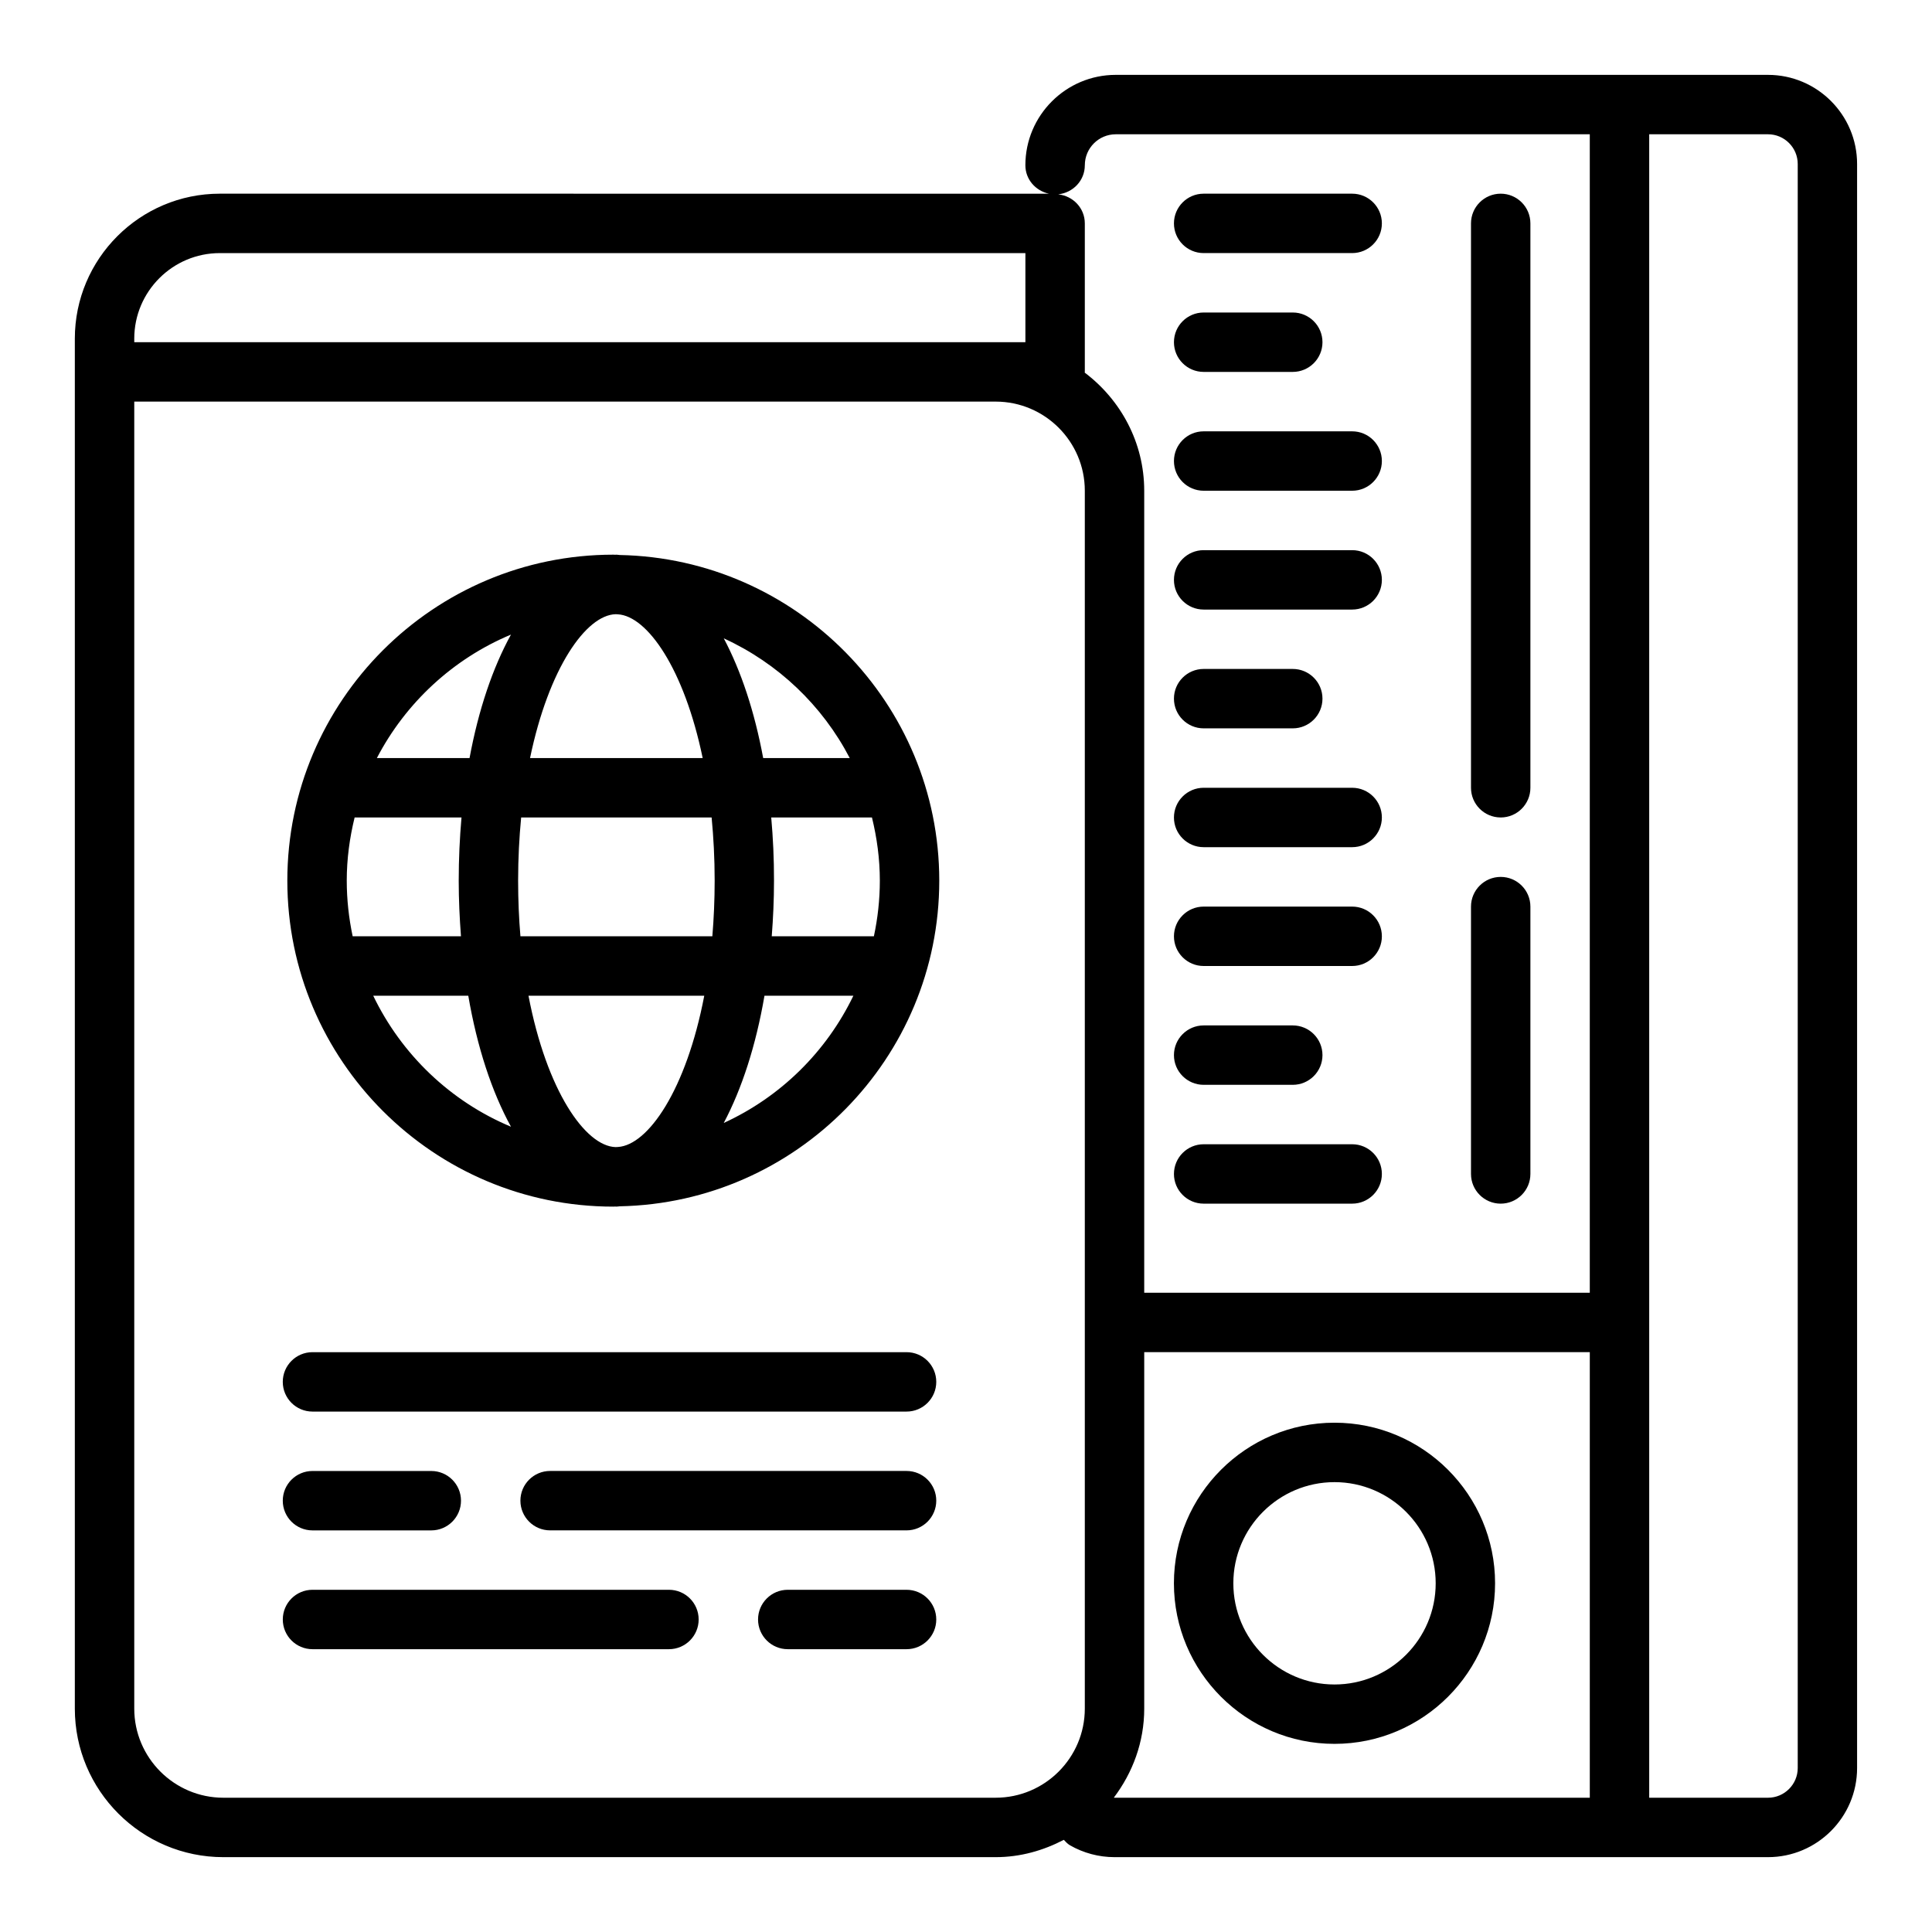 <?xml version="1.0" encoding="UTF-8"?>
<!-- Uploaded to: ICON Repo, www.iconrepo.com, Generator: ICON Repo Mixer Tools -->
<svg fill="#000000" width="800px" height="800px" version="1.1" viewBox="144 144 512 512" xmlns="http://www.w3.org/2000/svg">
 <g>
  <path d="m612.54 163.84h-172.86c-13.199 0-23.945 10.746-23.945 23.949 0 3.769 2.699 6.769 6.234 7.543l-219.72-0.004c-21.184 0-38.418 17.234-38.418 38.418v363.06c0 21.703 17.656 39.359 39.359 39.359h204.67c6.543 0 12.617-1.754 18.059-4.59 0.496 0.512 0.969 1.055 1.613 1.434 3.586 2.062 7.672 3.156 11.82 3.156h173.18c13.02 0 23.617-10.598 23.617-23.617v-425.09c0-13.02-10.598-23.617-23.617-23.617zm-181.05 23.949c0-4.527 3.676-8.203 8.199-8.203h125.62v307.01h-118.08v-212.54c0-12.824-6.258-24.129-15.777-31.316 0.004-0.062 0.035-0.109 0.035-0.172v-39.359c0-4.055-3.109-7.281-7.055-7.707 3.945-0.426 7.055-3.652 7.055-7.707zm-251.91 45.957c0-12.5 10.172-22.672 22.672-22.672h213.49v23.617h-236.16zm23.617 386.67c-13.02 0-23.617-10.598-23.617-23.617v-346.37h228.29c13.02 0 23.617 10.598 23.617 23.617v322.75c0 13.02-10.598 23.617-23.617 23.617zm235.98-0.023c4.984-6.598 8.055-14.703 8.055-23.59v-94.465h118.08v118.08l-125.95-0.004c-0.062 0-0.117-0.023-0.184-0.023zm181.24-7.848c0 4.336-3.535 7.871-7.871 7.871h-31.488v-440.83h31.488c4.336 0 7.871 3.535 7.871 7.871z"/>
  <path d="m541.7 360.64c4.344 0 7.871-3.527 7.871-7.871v-149.57c0-4.344-3.527-7.871-7.871-7.871s-7.871 3.527-7.871 7.871v149.57c0 4.344 3.523 7.867 7.871 7.867z"/>
  <path d="m541.7 462.98c4.344 0 7.871-3.527 7.871-7.871v-70.848c0-4.344-3.527-7.871-7.871-7.871s-7.871 3.527-7.871 7.871v70.848c0 4.344 3.523 7.871 7.871 7.871z"/>
  <path d="m462.98 211.07h39.359c4.344 0 7.871-3.527 7.871-7.871s-3.527-7.871-7.871-7.871h-39.359c-4.344 0-7.871 3.527-7.871 7.871-0.004 4.344 3.523 7.871 7.871 7.871z"/>
  <path d="m462.98 242.56h23.617c4.344 0 7.871-3.527 7.871-7.871s-3.527-7.871-7.871-7.871h-23.617c-4.344 0-7.871 3.527-7.871 7.871-0.004 4.344 3.523 7.871 7.871 7.871z"/>
  <path d="m462.98 274.05h39.359c4.344 0 7.871-3.527 7.871-7.871s-3.527-7.871-7.871-7.871h-39.359c-4.344 0-7.871 3.527-7.871 7.871-0.004 4.344 3.523 7.871 7.871 7.871z"/>
  <path d="m462.98 305.54h39.359c4.344 0 7.871-3.527 7.871-7.871s-3.527-7.871-7.871-7.871h-39.359c-4.344 0-7.871 3.527-7.871 7.871-0.004 4.344 3.523 7.871 7.871 7.871z"/>
  <path d="m462.98 337.02h23.617c4.344 0 7.871-3.527 7.871-7.871s-3.527-7.871-7.871-7.871h-23.617c-4.344 0-7.871 3.527-7.871 7.871-0.004 4.344 3.523 7.871 7.871 7.871z"/>
  <path d="m462.98 368.51h39.359c4.344 0 7.871-3.527 7.871-7.871s-3.527-7.871-7.871-7.871h-39.359c-4.344 0-7.871 3.527-7.871 7.871-0.004 4.344 3.523 7.871 7.871 7.871z"/>
  <path d="m462.98 400h39.359c4.344 0 7.871-3.527 7.871-7.871s-3.527-7.871-7.871-7.871h-39.359c-4.344 0-7.871 3.527-7.871 7.871-0.004 4.344 3.523 7.871 7.871 7.871z"/>
  <path d="m462.98 431.49h23.617c4.344 0 7.871-3.527 7.871-7.871s-3.527-7.871-7.871-7.871h-23.617c-4.344 0-7.871 3.527-7.871 7.871-0.004 4.344 3.523 7.871 7.871 7.871z"/>
  <path d="m462.98 462.98h39.359c4.344 0 7.871-3.527 7.871-7.871s-3.527-7.871-7.871-7.871h-39.359c-4.344 0-7.871 3.527-7.871 7.871-0.004 4.344 3.523 7.871 7.871 7.871z"/>
  <path d="m497.66 521.03c-23.469 0-42.559 19.09-42.559 42.555 0 23.465 19.09 42.555 42.555 42.555s42.555-19.09 42.555-42.555c0.004-23.465-19.086-42.555-42.551-42.555zm0 69.375c-14.785 0-26.812-12.027-26.812-26.812s12.027-26.812 26.812-26.812 26.812 12.027 26.812 26.812-12.023 26.812-26.812 26.812z"/>
  <path d="m308.22 291.08c-0.293-0.008-0.574-0.086-0.875-0.086-0.094 0-0.18 0.023-0.277 0.023-0.18 0-0.355-0.023-0.535-0.023-47.633 0-86.387 38.754-86.387 86.387 0 47.633 38.754 86.387 86.387 86.387 0.18 0 0.355-0.023 0.535-0.023 0.094 0 0.18 0.023 0.277 0.023 0.301 0 0.582-0.07 0.875-0.086 46.848-0.914 84.695-39.242 84.695-86.301 0-47.059-37.848-85.387-84.695-86.301zm60.969 53.812h-22.938c-2.289-12.344-5.871-23.105-10.445-31.723 14.348 6.57 26.125 17.773 33.383 31.723zm-61.434 103.07c-0.203 0-0.41 0.031-0.621 0.031-8.016-0.242-18.262-14.93-23.082-40.121h46.586c-4.777 24.969-14.891 39.605-22.883 40.09zm-25.836-55.836c-0.395-4.676-0.613-9.582-0.613-14.746 0-5.902 0.301-11.477 0.805-16.742h50.477c0.504 5.266 0.805 10.84 0.805 16.742 0 5.164-0.227 10.066-0.613 14.746zm-46.027-14.742c0-5.777 0.77-11.367 2.086-16.742h28.324c-0.473 5.391-0.738 10.973-0.738 16.742 0 5.062 0.234 9.965 0.598 14.746h-28.703c-1.008-4.766-1.566-9.684-1.566-14.746zm71.242-70.613c0.203 0 0.41 0.023 0.621 0.031 7.769 0.473 17.539 14.352 22.465 38.094h-45.754c4.973-23.945 14.867-37.887 22.668-38.125zm41.25 53.867h26.695c1.316 5.375 2.086 10.965 2.086 16.742 0 5.062-0.559 9.98-1.574 14.746h-27.07c0.371-4.777 0.598-9.684 0.598-14.746 0.012-5.766-0.254-11.348-0.734-16.742zm-68.969-48.465c-4.832 8.777-8.605 19.902-10.98 32.723h-24.562c7.629-14.648 20.211-26.324 35.543-32.723zm-36.508 95.699h25.191c2.348 13.656 6.242 25.488 11.32 34.723-16.023-6.691-29.012-19.137-36.512-34.723zm92.895 33.723c4.816-9.086 8.527-20.555 10.793-33.723h23.562c-7.156 14.871-19.328 26.844-34.355 33.723z"/>
  <path d="m384.25 502.34h-157.44c-4.344 0-7.871 3.527-7.871 7.871s3.527 7.871 7.871 7.871h157.44c4.344 0 7.871-3.527 7.871-7.871s-3.523-7.871-7.871-7.871z"/>
  <path d="m226.81 549.57h31.488c4.344 0 7.871-3.527 7.871-7.871s-3.527-7.871-7.871-7.871h-31.488c-4.344 0-7.871 3.527-7.871 7.871s3.527 7.871 7.871 7.871z"/>
  <path d="m384.25 533.82h-94.465c-4.344 0-7.871 3.527-7.871 7.871s3.527 7.871 7.871 7.871h94.465c4.344 0 7.871-3.527 7.871-7.871 0-4.348-3.523-7.871-7.871-7.871z"/>
  <path d="m384.25 565.31h-31.488c-4.344 0-7.871 3.527-7.871 7.871s3.527 7.871 7.871 7.871h31.488c4.344 0 7.871-3.527 7.871-7.871 0-4.348-3.523-7.871-7.871-7.871z"/>
  <path d="m321.28 565.31h-94.465c-4.344 0-7.871 3.527-7.871 7.871s3.527 7.871 7.871 7.871h94.465c4.344 0 7.871-3.527 7.871-7.871 0-4.348-3.523-7.871-7.871-7.871z"/>
 </g>
</svg>